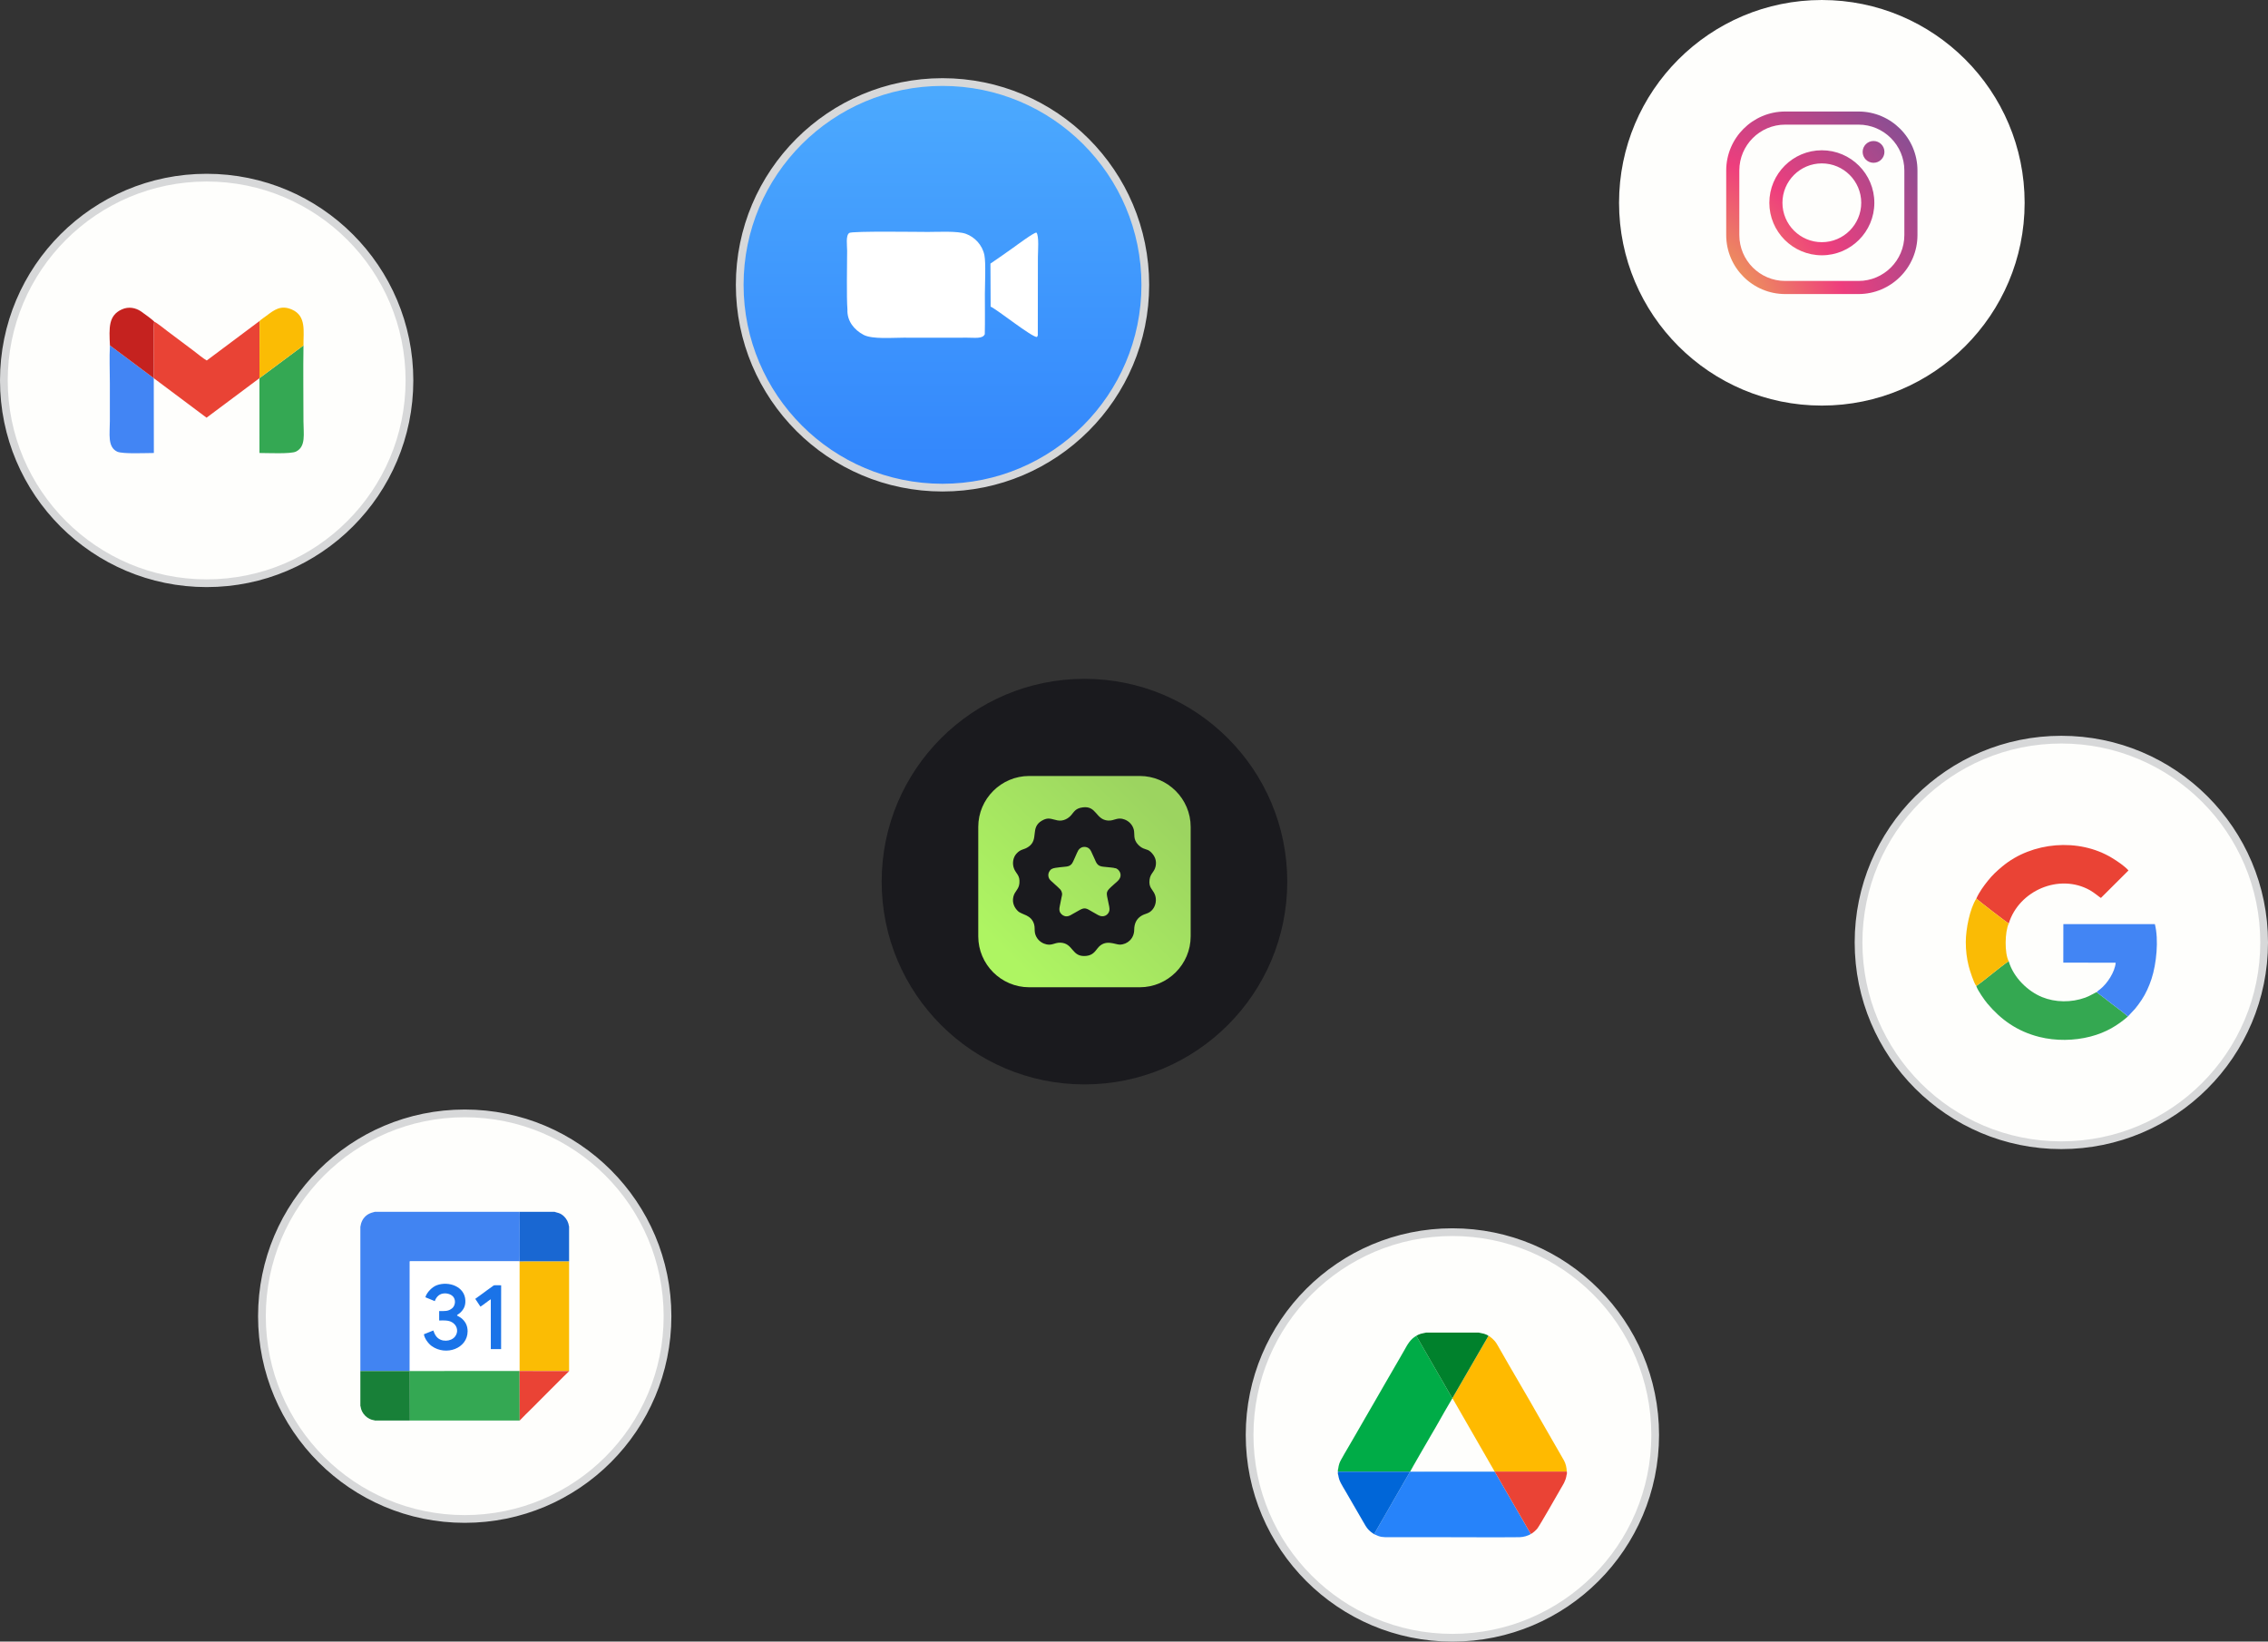 <svg xmlns="http://www.w3.org/2000/svg" xmlns:xlink="http://www.w3.org/1999/xlink" xmlns:xodm="http://www.corel.com/coreldraw/odm/2003" xml:space="preserve" style="shape-rendering:geometricPrecision; text-rendering:geometricPrecision; image-rendering:optimizeQuality; fill-rule:evenodd; clip-rule:evenodd" viewBox="0 0 10814.1 7827.54"><rect x="0" y="0" width="10814.1" height="7827.54" fill="#333333" stroke="none"/> <defs> <style type="text/css"> .str0 {stroke:#D7D8D9;stroke-width:36.84;stroke-miterlimit:22.926} .fil16 {fill:#0066D8} .fil15 {fill:#00812C} .fil12 {fill:#00AC47} .fil8 {fill:#188038} .fil9 {fill:#1967D2} .fil0 {fill:#1A1A1E} .fil10 {fill:#1A73E8} .fil14 {fill:#2683FA} .fil21 {fill:#34A851} .fil6 {fill:#34A853} .fil4 {fill:#4184F2} .fil18 {fill:#4285F4} .fil19 {fill:#C5221F} .fil17 {fill:#E94335} .fil11 {fill:#EA4335} .fil22 {fill:#FABB05} .fil7 {fill:#FBBC04} .fil1 {fill:#FEFEFC} .fil13 {fill:#FFBA00} .fil5 {fill:white} .fil2 {fill:url(#id0)} .fil3 {fill:url(#id1)} .fil20 {fill:url(#id2)} </style> <linearGradient id="id0" gradientUnits="userSpaceOnUse" x1="4494.01" y1="2325.11" x2="4494.01" y2="391.22"> <stop offset="0" style="stop-opacity:1; stop-color:#3285FC"></stop> <stop offset="1" style="stop-opacity:1; stop-color:#4CAAFE"></stop> </linearGradient> <linearGradient id="id1" gradientUnits="userSpaceOnUse" x1="4813.78" y1="4561.7" x2="5526.74" y2="3845.15"> <stop offset="0" style="stop-opacity:1; stop-color:#AEF562"></stop> <stop offset="1" style="stop-opacity:1; stop-color:#9CD460"></stop> </linearGradient> <radialGradient id="id2" gradientUnits="userSpaceOnUse" gradientTransform="matrix(3.524 -0 -0 3.524 -20105 -3978)" cx="7966.35" cy="1576.2" r="455.95" fx="7966.35" fy="1576.2"> <stop offset="0" style="stop-opacity:1; stop-color:#ECDF3F"></stop> <stop offset="0.522" style="stop-opacity:1; stop-color:#EE3E7D"></stop> <stop offset="1" style="stop-opacity:1; stop-color:#735298"></stop> </radialGradient> </defs> <g id="Camada_x0020_1">  <g id="_2108956556848"> <path class="fil0" d="M5170.87 3236.82c534.03,0 966.95,432.91 966.95,966.95 0,534.03 -432.91,966.95 -966.95,966.95 -534.03,0 -966.95,-432.91 -966.95,-966.95 0,-534.03 432.91,-966.95 966.95,-966.95z"></path> <path class="fil1 str0" d="M6925.19 5875.22c534.03,0 966.95,432.91 966.95,966.95 0,534.03 -432.91,966.95 -966.95,966.95 -534.03,0 -966.95,-432.91 -966.95,-966.95 0,-534.03 432.91,-966.95 966.95,-966.95z"></path> <path class="fil1 str0" d="M985.37 847.07c534.03,0 966.95,432.91 966.95,966.95 0,534.03 -432.91,966.95 -966.95,966.95 -534.03,0 -966.95,-432.91 -966.95,-966.95 0,-534.03 432.91,-966.95 966.95,-966.95z"></path> <path class="fil2 str0" d="M4494.01 391.22c534.03,0 966.95,432.91 966.95,966.95 0,534.03 -432.91,966.95 -966.95,966.95 -534.03,0 -966.95,-432.91 -966.95,-966.95 0,-534.03 432.91,-966.95 966.95,-966.95z"></path> <path class="fil1" d="M8686.76 0c534.03,0 966.95,432.91 966.95,966.95 0,534.03 -432.91,966.95 -966.95,966.95 -534.03,0 -966.95,-432.91 -966.95,-966.95 0,-534.03 432.91,-966.95 966.95,-966.95z"></path> <path class="fil1 str0" d="M9828.73 3526.81c534.03,0 966.95,432.91 966.95,966.95 0,534.03 -432.91,966.95 -966.95,966.95 -534.03,0 -966.95,-432.91 -966.95,-966.95 0,-534.03 432.91,-966.95 966.95,-966.95z"></path> <path class="fil1 str0" d="M2215.86 5308.86c534.03,0 966.95,432.91 966.95,966.95 0,534.03 -432.91,966.95 -966.95,966.95 -534.03,0 -966.95,-432.91 -966.95,-966.95 0,-534.03 432.91,-966.95 966.95,-966.95z"></path> <path class="fil3" d="M4907.22 3700.05l527.31 0c133.5,0 242.73,109.23 242.73,242.73l0 521.98c0,133.51 -109.23,242.73 -242.73,242.73l-527.31 0c-133.52,0 -242.73,-109.21 -242.73,-242.73l0 -521.98c0,-133.5 109.21,-242.73 242.73,-242.73zm409.23 439.61c-2.61,-2.19 -36.12,-4.79 -42.49,-5.57 -16.45,-1.99 -27,-1.22 -38.48,-10.61 -8.25,-6.77 -12.82,-20.32 -17.52,-30.68 -5.2,-11.5 -10.17,-22.43 -15.41,-33.59 -4.93,-10.56 -13.23,-18.71 -27.37,-20.67 -14.99,-2.07 -27.25,5.85 -33.31,15.11 -7.12,10.91 -23.79,56.08 -31.66,65.51 -8.92,10.66 -17.67,12.33 -34.33,13.85 -13.51,1.24 -30.63,3.03 -43.79,5.15 -14.5,2.33 -23.02,6.18 -29.59,18.67 -6.99,13.29 -3.98,28.59 3.81,37.99 3.52,4.24 8.57,8.15 12.37,11.75 3.85,3.63 8.06,7.39 12.54,11.55 5.24,4.83 21.42,19.07 25.2,23.77 3.58,4.45 6.25,10.07 7.41,16.65 1.39,8.08 -1.12,14.12 -2.38,20.85 -2.61,13.97 -5.37,27.4 -8.21,40.94 -2.76,13.71 -3.76,23.67 4.49,34.56 5.45,7.18 14.89,14.86 29.06,14.4 11.8,-0.36 21.51,-7.83 30.64,-12.8 9.13,-4.95 18.19,-10.22 27.84,-15.71 26.64,-15.16 33.17,-11.13 62.9,6.68 8.9,5.33 18.02,10.32 27.8,15.79 26.22,14.71 49.59,-0.79 53.82,-21.72 2.04,-10.06 -2.77,-27.5 -4.78,-37.54 -10.97,-54.26 -15.87,-49.04 28.05,-88.5 14.69,-13.2 38.13,-28.5 27.39,-55.44 -3.46,-8.68 -13.34,-19.98 -23.98,-20.4l0 0.02zm-153.95 -289.9c-33.44,4.49 -39.73,18.98 -54.97,37.06 -11.83,14.05 -36.06,30.64 -65.39,24.93 -30.79,-6.01 -43.39,-16.8 -74.92,1.71 -56.21,33 -12.91,88.56 -62.53,123.7 -23.94,16.96 -36.84,9.15 -58.91,34.26 -14.97,17.05 -21.11,46.12 -9.93,72.41 9.87,23.18 28.17,29.54 24.76,67.92 -2.63,29.65 -22.4,37.03 -28.76,64.21 -7.1,30.39 6.34,53.42 21.82,68.39 18.85,18.27 63.19,16.18 76.99,62.64 4.4,14.71 1.29,28.34 4.33,42.34 5.15,23.96 22.71,42.11 43.03,50.05 36.32,14.17 48.12,-5.89 78.82,-4.48 62.13,2.81 52.1,70.08 121.77,63.19 30.35,-3.01 41.51,-19.54 54.78,-36.46 36.35,-46.39 83.36,-17.16 106.06,-17.46 36.26,-0.47 68.31,-28.99 68.56,-70.72 0.18,-31.16 12,-51.04 29.87,-63.73 22.48,-16.01 40.21,-10.56 58.76,-34.42 14.22,-18.27 20.15,-47.14 8.77,-72.66 -9.85,-22.08 -29.01,-30.93 -24.22,-68.02 3.94,-30.75 22.83,-35.66 28.94,-64.11 6.06,-28.07 -4.68,-50.41 -23.04,-67.99 -19.05,-18.2 -33.86,-8.15 -59.27,-33.84 -26.29,-26.57 -16.49,-50.29 -21.48,-71.65 -5.42,-23.36 -22.76,-41.29 -43.77,-49.34 -35.3,-13.5 -48.88,7.06 -79.29,4.92 -59.57,-4.17 -54.05,-71.82 -120.79,-62.87l0 0z"></path> <g> <path class="fil4" d="M1718.26 5848.91l0 688.61 235.61 -0.16 0.1 -523.13 523.53 0.01c1.31,-12.34 0.33,-151.82 0.33,-176.76 0,-13 1.63,-48.94 -0.6,-59.29l-689.76 0c-7.59,3.54 -42.36,4.89 -61.26,43.9 -6.8,14.04 -5.49,20.75 -7.96,26.81z"></path> <polygon class="fil5" points="1953.87,6537.37 2477.54,6537.26 2477.5,6014.25 1953.97,6014.24 "></polygon> <polygon class="fil6" points="1954.43,6773.4 2477.91,6773.4 2477.54,6537.26 1953.87,6537.37 "></polygon> <polygon class="fil7" points="2477.54,6537.26 2713.46,6537.58 2713.46,6014.02 2477.5,6014.25 "></polygon> <path class="fil8" d="M1718.26 6703.46c2.52,5.63 1.47,13.17 8.3,26.69 7.59,15.03 19.93,27.4 34.99,34.93 13.99,7 21.01,5.76 26.68,8.33l166.2 0 -0.56 -236.04 -235.61 0.16 0 165.93z"></path> <path class="fil9" d="M2477.5 6014.25l235.96 -0.23 0 -165.85c-1.7,-3.77 -2.11,-9.76 -3.38,-14.11 -1.37,-4.67 -2.88,-8.54 -4.92,-12.59 -4.01,-7.95 -9.65,-15.33 -14.65,-20.32 -20.05,-20.08 -35.32,-17.79 -46.27,-22.95l-167.01 0c2.22,10.35 0.6,46.29 0.6,59.29 0,24.93 0.97,164.42 -0.33,176.76z"></path> <path class="fil10" d="M2028.27 6185.61l44.89 18.51c5.57,-16.72 18.37,-32.33 37.16,-35.89 22.23,-4.22 43.87,4.34 52.69,17.54 12.11,18.12 5.31,42.84 -7.67,52.85 -19.31,14.87 -33.39,12.7 -61.32,12.7l0 44.96c30.22,0 50.98,-2.12 70.48,15.33 16.69,14.91 21.25,40.71 4.94,61.6 -19.29,24.69 -66.97,27.69 -89.05,-0.79 -2.99,-3.84 -5.78,-8.35 -8.21,-13.21 -2.56,-5.13 -3.55,-10.36 -5.99,-15.18l-44.91 17.99c2.34,19.38 21,44.73 37.4,56.39 67.97,48.26 170.76,11.75 171.01,-70.67 0.08,-27.48 -11.64,-48.37 -31.12,-63.38 -8.35,-6.45 -18.16,-9.78 -19.64,-12.43 1.22,-3.5 8.51,-6.07 15.03,-12.16 16.86,-15.76 25.9,-32.59 24.95,-58.8 -2.43,-67.1 -79.86,-93.5 -136.12,-72.8 -21.74,7.99 -48.08,33.67 -54.52,57.45z"></path> <path class="fil11" d="M2477.91 6773.4l0.02 0c8.38,-9.74 46.68,-46.82 58.9,-59.04 9.86,-9.86 171.75,-172.84 176.63,-176.17l0 -0.62 -235.92 -0.31 0.37 236.14z"></path> <path class="fil10" d="M2266.14 6193.2l24.56 37.1c7.02,-3.45 41.98,-31.09 49.49,-35.2l0.08 237.82 49.01 -0.02 0.21 -304.28c-7.06,-0.7 -15.91,-0.2 -22.99,-0.22 -11.57,-0.02 -10.57,-0.71 -18.1,4.92 -9.04,6.77 -18.65,13.27 -27.7,19.92l-54.57 39.96z"></path> </g> <g> <path class="fil12" d="M6379.2 7008.94l0 8.33 344.1 -0.03 403.89 0.2 0 -0.85 -0.52 0.03 -402.95 0.34c1.64,-4.77 92.67,-161.93 100.51,-175.07 29.51,-49.38 58.73,-103.73 88.18,-152.98l9.32 -16.12c2.81,-5.18 2.07,-4.16 4.17,-5.21l-0.58 -0.98 -1.14 -1.02c-0.14,-0.16 -0.37,-0.36 -0.51,-0.52l-20.8 -35.74c-15.3,-26.1 -33.27,-58.96 -48.35,-83.55 -1.89,-3.07 -3.24,-5.95 -5.28,-9.39l-96.19 -166.98c-29.36,16.92 -42.06,41.65 -57.71,69.7 -15.15,27.17 -30.9,53.14 -46.3,80.19 -30.46,53.51 -62.18,106.54 -92.58,160.4 -30.32,53.71 -62.87,107.31 -92.91,160.98 -21.94,39.19 -48.7,82.18 -69.64,120.53 -14.47,26.5 -10.79,37.2 -14.71,47.75z"></path> <path class="fil13" d="M6925.31 6666.61l0.58 0.98 200.76 349.04 0.52 -0.03 343.33 0.19c-0.47,-19.38 -5,-37.65 -12.87,-52.22 -7.43,-13.72 -15.27,-27.1 -23.19,-40.48 -15.86,-26.79 -31.09,-53.66 -46.53,-80.86 -15.26,-26.86 -31.47,-53.88 -46.5,-80.91 -29.26,-52.67 -62.71,-109 -93.13,-161.66 -34.32,-59.41 -71.67,-122.41 -104.94,-181.7 -4.09,-7.3 -7.72,-13.57 -12.21,-19.66 -5.66,-7.7 -23.91,-26.3 -33.96,-29.63l-171.88 296.95z"></path> <path class="fil14" d="M6551.89 7315.25c31.05,14.81 38.02,14.48 73.91,14.48l264.8 0c118.14,0 236.83,1.15 354.89,-0.03 10.32,-0.61 19.83,-1.85 29.12,-4.66 6.12,-1.84 21.31,-7.31 24.5,-10.86l-171.93 -296.74 -403.89 -0.2 -85.93 149.12c-2.19,3.62 -3.6,6.64 -5.62,9.93l-79.86 138.96z"></path> <path class="fil15" d="M6753.04 6369.39l96.19 166.98c2.05,3.44 3.39,6.32 5.28,9.39 15.08,24.59 33.05,57.45 48.35,83.55l20.8 35.74c0.15,0.17 0.38,0.37 0.51,0.52l1.14 1.02 171.88 -296.95c-3.49,-3.65 -15.07,-8.12 -21.04,-10 -6.44,-2.03 -21.6,-4.01 -25.38,-5.56l-251.07 0c-4.04,1.72 -18.69,3.49 -25.29,5.7 -6.95,2.34 -16.05,6 -21.36,9.6z"></path> <path class="fil11" d="M7299.11 7314.18c8.75,-2.73 26.69,-20.02 31.33,-26.11 11.73,-15.41 91.78,-155.32 106.07,-180.58 3.45,-6.09 6.86,-11.79 10.31,-17.91 3.57,-6.37 7.37,-11.99 10.6,-18.52 13.4,-27.19 10.36,-35.99 13.76,-43.75l0 -10.65 -0.66 0.13 -343.33 -0.19 0 0.85 171.93 296.74z"></path> <path class="fil16" d="M6379.2 7028.05c4.36,9.73 0.26,16.4 14.07,43.63 6.13,12.08 14.32,24.84 20.94,36.39l84.07 145.23c18.12,31.74 24.79,43.42 53.63,61.95l79.86 -138.96c2.02,-3.29 3.42,-6.31 5.62,-9.93l85.93 -149.12 -344.1 0.03 0 10.78z"></path> </g> <g> <path class="fil17" d="M735.61 1534.23c-6.57,10.92 -1.03,234.41 -2.41,269.04l251.65 188.38 252.19 -188.38 0.74 -272.75 -251.89 188.36c-15.95,-8.51 -46.63,-34.12 -61.96,-45.62l-124.38 -93.29c-12.68,-9.5 -53.73,-42.97 -63.93,-45.75z"></path> <path class="fil18" d="M733.2 1803.28l-209 -156.21c-3.31,56.57 -0.39,122.22 -0.39,179.81 0,60.32 0,120.63 0,180.96 0,60.98 -12.22,123.52 35.19,145.79 25.16,11.82 138.29,6.32 174.61,6.32l-0.41 -356.66z"></path> <path class="fil6" d="M1237.03 1803.28l0.1 356.66c36.54,0 149.39,5.46 174.12,-6.7 48.62,-23.92 35.67,-84.84 35.67,-145.4 0,-119.85 -1.82,-241.1 0.11,-360.76l-210 156.21z"></path> <path class="fil7" d="M1237.77 1530.53l-0.74 272.75 210 -156.21c-0.9,-65.52 15.09,-140.8 -55.48,-171.22 -52.72,-22.73 -83.35,1.36 -121.47,29.97 -9.7,7.28 -24.95,17.33 -32.32,24.72z"></path> <path class="fil19" d="M524.2 1647.07l209 156.21c1.38,-34.64 -4.16,-258.12 2.41,-269.04 -4.32,-7.3 -54.04,-43.32 -63.6,-49.67 -25.28,-16.78 -58.08,-24.1 -90.8,-9.4 -64.55,29 -61.22,87.25 -57.01,171.9z"></path> </g> <g> <path class="fil5" d="M4040.63 1475.83c-2.54,54.67 32.16,97.3 77.3,120.89 41.12,21.51 136.15,13.43 190,13.4 67.52,-0.05 135.02,0.25 202.54,0.2 33.35,-0.03 66.71,-0.15 100.07,-0.24 38.25,-0.11 74.87,6.44 85.01,-16.59 1.44,-63.37 0.41,-127.87 0.44,-191.38 0.03,-44.22 5.23,-148.7 -2.28,-185.63 -9.99,-49.17 -46.88,-86.69 -88.56,-101.69 -39.43,-14.2 -132.8,-8.91 -180.46,-8.91 -45.92,0 -359.92,-4.8 -375.04,4.75 -17.97,11.36 -10.39,60 -10.45,84.18 -0.18,73.97 -3.24,221.27 1.43,281.02z"></path> <path class="fil5" d="M4723.48 1462.03c34.91,16.51 195.5,145.51 220.95,144.97l3.94 -7.58 0.45 -373.64c0.06,-25.94 6.38,-101.77 -7.08,-116.86 -13.91,0.36 -93.97,60.48 -111.1,72.53 -35.65,25.07 -72.42,51.6 -108.05,75.47l0.9 205.11z"></path> </g> <path class="fil20" d="M8512.05 594.25c-120.61,0 -218.74,98.13 -218.74,218.73l0 307.92c0,120.6 98.13,218.73 218.74,218.73l349.41 0c120.6,0 218.73,-98.13 218.73,-218.73l0 -307.92c0,-120.6 -98.13,-218.73 -218.73,-218.73l-349.41 0zm174.7 184.86c-103.57,0 -187.85,84.24 -187.85,187.84 0,103.58 84.28,187.85 187.85,187.85 103.58,0 187.85,-84.26 187.85,-187.85 0,-103.59 -84.26,-187.84 -187.85,-187.84zm0 438.18c-138.05,0 -250.33,-112.29 -250.33,-250.34 0,-138.04 112.28,-250.35 250.33,-250.35 138.05,0 250.35,112.31 250.35,250.35 0,138.05 -112.3,250.34 -250.35,250.34zm298.46 -492.99c0,28.69 -23.24,51.94 -51.93,51.94 -28.7,0 -51.96,-23.24 -51.96,-51.94 0,-28.69 23.25,-51.95 51.96,-51.95 28.68,0 51.93,23.25 51.93,51.95zm-123.74 677.82l-349.41 0c-155.07,0 -281.25,-126.15 -281.25,-281.23l0 -307.92c0,-155.07 126.18,-281.23 281.25,-281.23l349.41 0c155.06,0 281.24,126.16 281.24,281.23l0 307.92c0,155.08 -126.18,281.23 -281.24,281.23z"></path> <g> <path class="fil11" d="M9423.51 4284.28c4.95,6.66 148.73,117.08 154.53,118.99 48.14,-156.31 240.35,-240.62 386.97,-158.53 21.23,11.89 47.19,34.43 52.39,36.82l131.44 -131.04c-17.52,-20.19 -52.53,-43.93 -78.33,-59.6 -159.74,-97.05 -382.43,-76.78 -522.86,40.09 -27.7,23.04 -46.94,40.88 -69.05,68.42 -19.02,23.7 -41.45,53.92 -55.08,84.85z"></path> <path class="fil21" d="M9423.12 4701.39c6.25,20.88 40.47,68.84 52.61,83.29 64.06,76.27 141.46,132.92 248.48,159.71 77.81,19.47 165.68,18.23 242.84,-1.75 77.94,-20.19 131.11,-54.74 178.44,-95.22 -4.92,-8.43 -63.57,-51.21 -74.51,-59.67 -13.19,-10.21 -25.08,-19.41 -37.55,-29.14 -11.43,-8.92 -25.7,-18.87 -36.24,-28.02 -6.09,1.58 -30.7,17.75 -54.16,26.23 -67.35,24.36 -142.7,23.32 -206.28,-2.53 -68.23,-27.73 -136.69,-94.08 -158.84,-170.48 -8.01,2.39 -67.7,50.37 -78.51,58.9 -24.56,19.39 -51.62,41.51 -76.28,58.68z"></path> <path class="fil18" d="M9997.18 4730.58c10.55,9.15 24.81,19.1 36.24,28.02 12.47,9.73 24.36,18.93 37.55,29.14 10.94,8.47 69.59,51.25 74.51,59.67l34.78 -37.28c12.15,-14.74 21.1,-27.32 31.65,-43.03 19.15,-28.54 35.31,-64.32 47.11,-100.41 23.03,-70.43 34.88,-185.12 15.67,-260.21l-436.37 -0.01 -0.25 183.5 249.82 0.56c-3.79,43.98 -40.28,99.66 -73.91,126.06 -5.61,4.41 -12.09,8.75 -16.81,13.97z"></path> <path class="fil22" d="M9423.12 4701.39c24.65,-17.18 51.72,-39.29 76.28,-58.68 10.81,-8.53 70.5,-56.51 78.51,-58.9 -20.65,-38.7 -18.58,-140.96 0.13,-180.53 -5.8,-1.91 -149.58,-112.33 -154.53,-118.99 -31.29,49.08 -50.18,145.29 -50.34,207.34 -0.1,40.32 4.52,78.11 13.8,114.84 5.7,22.59 24.73,81.42 36.15,94.93z"></path> </g> </g> </g> </svg>